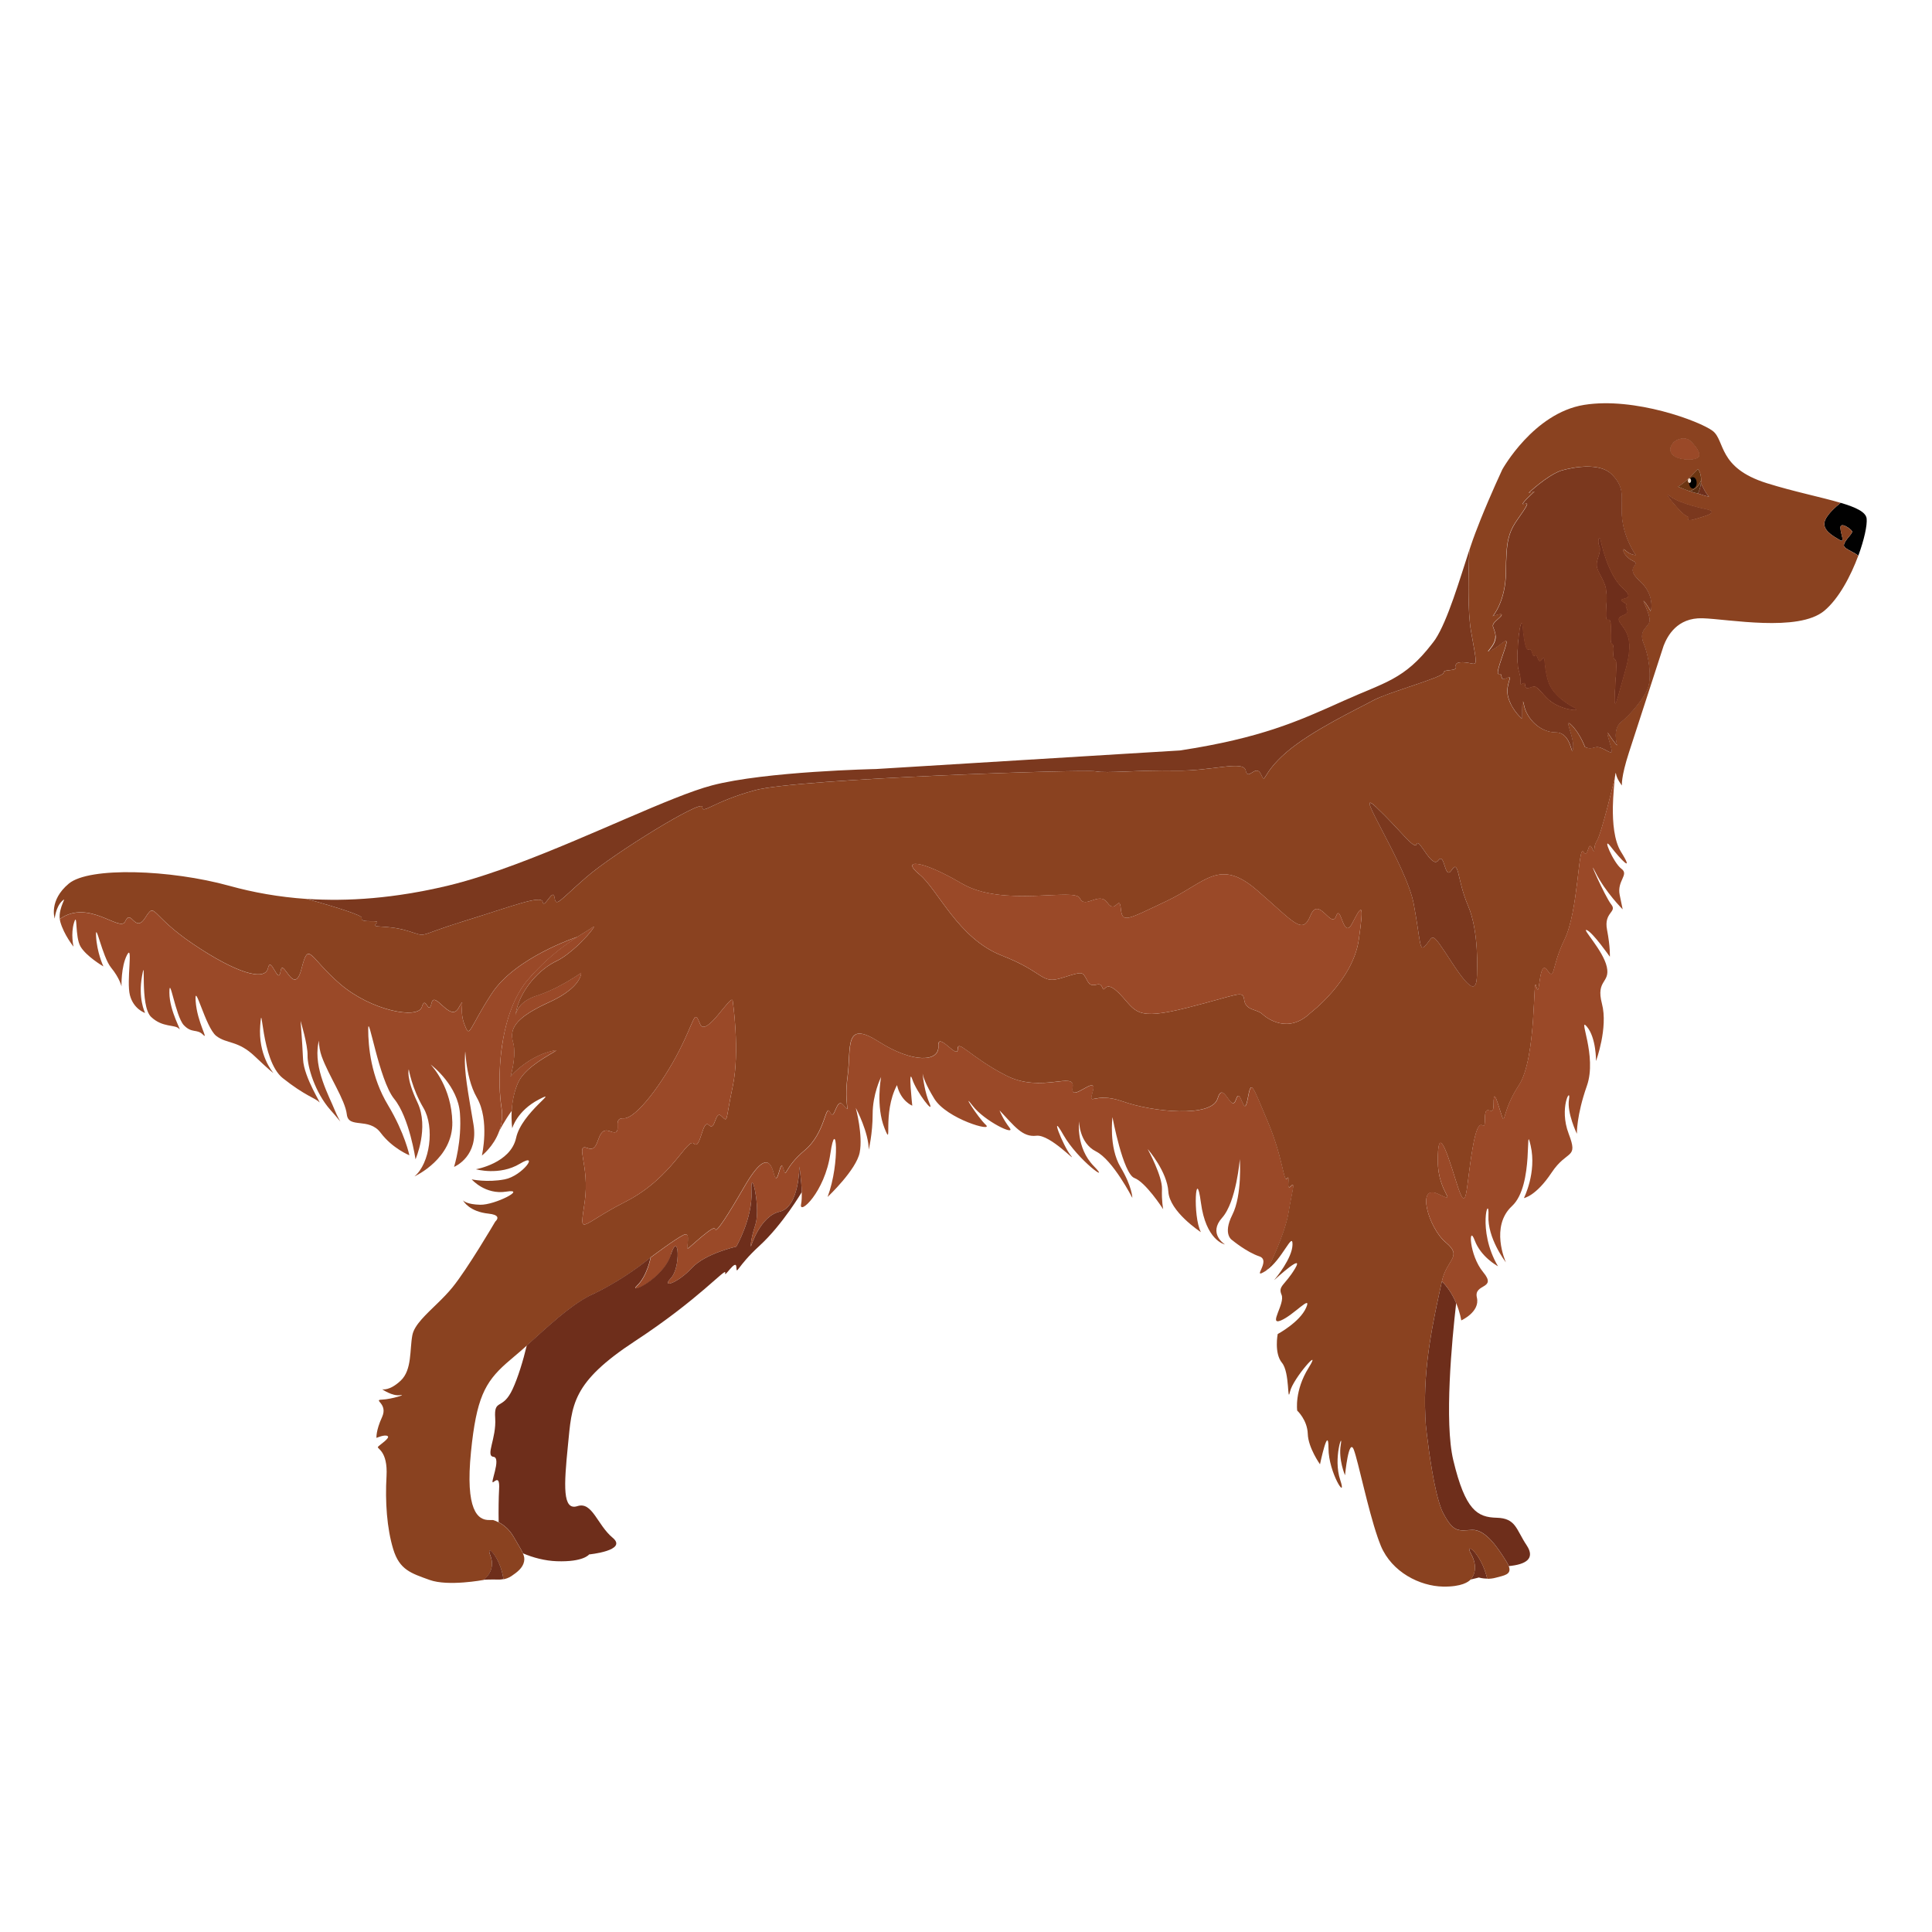 <?xml version="1.0" encoding="UTF-8"?><svg id="irish_setter" xmlns="http://www.w3.org/2000/svg" viewBox="0 0 512 512"><defs><style>.cls-1{fill:#5e2f13;}.cls-2{fill:#8a4220;}.cls-3{fill:#6d3612;}.cls-4{fill:#7b381e;}.cls-5{fill:#efdaca;}.cls-6{fill:#6e2e1b;}.cls-7{fill:#9a4928;}.cls-8{fill:#010101;}</style></defs><path class="cls-7" d="m379.48,170.66c.29-.33.58-.72.86-1.15-.29.4-.58.78-.86,1.15Z"/><path class="cls-7" d="m15.83,243.55c.03.25.08.5.15.75.97,3.44,3.51,6.58,3.51,6.58,0,0-.81-3.36.14-6.41.98-3.08.17,3.81,1.73,6.41,1.51,2.53,5.77,5.07,6.04,5.23-.1-.22-1.72-3.78-1.94-7.99-.21-4.33,1.66,5.46,3.97,8.3,2.32,2.84,2.77,5,2.77,5,0,0-.17-5.23,1.47-8.36,1.66-3.13-.21,6.94.76,10.68.95,3.64,3.89,4.67,4.02,4.7-.08-.18-1.9-3.88-.8-9.85,1.12-6.14-.68,7.99,2.39,10.9,3.06,2.91,6.35,1.95,7.39,3.13,1.05,1.19-2.54-4.55-2.54-9.56,0-5,1.64,6.28,3.81,8.6,2.17,2.3,3.45.9,5.1,2.54,1.63,1.64-1.57-3.29-1.95-8.89-.38-5.6,2.61,7,5.45,9.21,2.85,2.21,5.69,1.1,10.24,5.43,3.98,3.79,4.78,4.32,4.92,4.41-.3-.35-4.08-4.86-3.5-12.55.59-7.99.08,9.2,5.97,13.9,5.91,4.7,8.68,5.31,9.65,6.35.97,1.05-4.04-6.42-4.27-11.35-.22-4.93-.66-10.17-.66-10.17,0,0,1.94,6.35,1.86,9.2-.07,2.83,1.95,9.78,6.06,14.41,1.81,2.03,2.5,2.97,2.62,3.08-.03-.12-.78-1.29-1.5-3.08-1.42-3.59-5.6-10.91-4.34-17.63.06-.26.1-.51.14-.75.06,1.39.28,2.83.76,4.17,1.88,5.22,6.22,11.51,6.66,15.39.45,3.89,5.83.67,8.96,4.86,3.15,4.19,7.62,5.97,7.62,5.97,0,0-1.19-5.83-5.67-13.3-4.49-7.46-5.24-15.49-5.24-20.13s2.84,13.52,6.88,18.48c4.03,4.94,5.66,16.01,5.66,16.01,0,0,3.66-8.37.53-15.02-3.15-6.64-2.32-8.82-2.32-8.82,0,0,.82,5.05,3.88,10.21,3.06,5.17,1.71,14.79-2.37,18.17.3-.14,10.24-4.78,10.03-14.39-.2-9.11-5.13-14.6-5.76-15.27.72.53,7.25,5.75,7.78,12.92.55,7.42-1.46,13.88-1.56,14.22.35-.14,6.56-2.91,5.14-11.3-1.46-8.63-2.47-13.89-2.25-18.15.23-4.27-.33,5.04,3.15,11.09,3.48,6.04,1.34,15.35,1.34,15.35,0,0,3.1-2.37,4.56-6.41h0c.13-.36.24-.73.35-1.11.03-.13.07-.25.1-.38.12-.51.21-1.06.27-1.62.09-.98.07-2.02-.1-3.12-.51-3.21-.72-8.05-.23-13.27.06-.59.12-1.18.19-1.77.11-.89.24-1.8.4-2.7.08-.45.16-.9.25-1.35.09-.45.18-.9.28-1.34.13-.6.28-1.19.44-1.79.16-.59.32-1.17.51-1.75h0c.27-.87.57-1.72.9-2.56.11-.28.22-.56.34-.83.13-.31.27-.61.4-.91.28-.6.57-1.19.89-1.76h0c.13-.25.28-.5.42-.75,0,0,0,0,0,0,.01-.02.02-.03.03-.05t0,0h0s0-.01,0-.02h0c.08-.15.17-.29.26-.43h0c.04-.07.08-.14.13-.2.05-.07.09-.14.13-.2.06-.1.13-.2.2-.3.01-.02.02-.03.03-.05.01-.02.02-.03.03-.05.09-.14.19-.28.29-.41,0,0,0-.01,0-.02,0,0,.01-.01.01-.02,0-.01.02-.02.02-.03,0-.01.02-.02.02-.03.02-.03.04-.06.06-.08.02-.03.05-.06.07-.09.06-.08.12-.16.18-.24.06-.08.12-.15.18-.23.02-.03.05-.06.07-.09.03-.04.06-.08.09-.12.03-.03.05-.06.08-.09.02-.02.03-.04.05-.06,0-.01.02-.02.03-.03.01-.02.03-.03.04-.05,0,0,.01-.02.02-.02,0-.01.02-.02.03-.03,0,0,0-.01.02-.02,0,0,.02-.02.02-.03,0,0,0,0,0-.01.04-.06.09-.11.14-.17.6-.7,1.2-1.37,1.81-2h0c.15-.16.3-.32.45-.47.02-.02.03-.03.04-.05.06-.06.12-.12.18-.18.07-.08.15-.15.22-.23.15-.15.3-.3.45-.45.07-.07.15-.15.22-.22s.15-.15.22-.22c.07-.07.15-.15.22-.22.04-.03.07-.07.11-.1.02-.02.04-.04.06-.05.02-.02.03-.03.05-.05.15-.14.29-.28.44-.41.29-.27.58-.54.86-.79h0c.23-.21.46-.41.68-.6.12-.1.23-.2.34-.29.23-.19.45-.38.67-.56.22-.18.44-.36.66-.54.33-.26.65-.51.96-.76,1.16-.89,2.25-1.67,3.24-2.34.18-.12.36-.24.53-.35.24-.16.47-.31.7-.46-.5.17-16.49,5.5-22.7,15.01-6.31,9.66-5.71,12.16-7.29,8.05-1.58-4.11.59-7.85-1.58-4.11-2.17,3.74-6.3-4.92-7.09-1.38-.79,3.55-1.57-2.36-2.56.99-.98,3.35-13.4,1.04-21.67-6.08-8.28-7.12-8.28-11.65-10.25-3.97-1.97,7.68-4.93-3.35-5.52.59-.59,3.94-2.56-4.34-3.35-.79-.79,3.54-8.47,1.28-19.9-6.46-11.43-7.73-9.85-11.28-12.61-6.94-2.76,4.34-3.74-2.56-5.32.99-1.34,3.01-9.67-6.1-17.35-.62Z"/><path class="cls-7" d="m139.73,259.84s-.06.07-.09.11c.01-.02.03-.03.04-.05,0,0,.01-.02.02-.02,0-.01.02-.02.03-.03Z"/><path class="cls-7" d="m139.48,260.13s.05-.06.08-.09c.02-.02.03-.04.05-.06-.05.05-.09.1-.13.15Z"/><path class="cls-7" d="m142.21,257.1s.03-.03.05-.04c.04-.05.09-.1.13-.14-.06.06-.12.12-.18.18Z"/><path class="cls-7" d="m139.73,259.84s-.06.07-.09.11c.01-.02.03-.03.04-.05,0,0,.01-.02.02-.02,0-.01.02-.02.03-.03Z"/><path class="cls-7" d="m139.39,260.25c.06-.07.12-.14.17-.21.02-.02.03-.04.05-.06-.05.05-.09.1-.13.15-.03.04-.06.08-.09.12Z"/><path class="cls-7" d="m138.96,260.82s.05-.06.07-.09c.03-.05.07-.1.11-.15-.06.08-.12.16-.18.24Z"/><path class="cls-7" d="m137.96,262.3c-.09.14-.18.28-.26.42h.01c.08-.15.17-.29.25-.42Z"/><polygon class="cls-7" points="137.69 262.74 137.69 262.72 137.69 262.73 137.69 262.74"/><path class="cls-7" d="m143.5,255.8c.13-.12.26-.25.38-.37-.02.02-.04.03-.06.05-.03.03-.07.07-.11.1-.07.07-.15.14-.22.22Z"/><path class="cls-7" d="m142.21,257.1s.03-.03.05-.04c.04-.05.09-.1.13-.14-.06.06-.12.12-.18.18Z"/><path class="cls-7" d="m139.78,259.78s0,0,0,.01c.05-.06.1-.12.15-.17.6-.7,1.21-1.37,1.8-2-.6.63-1.2,1.3-1.81,2-.05.05-.1.11-.14.17Z"/><path class="cls-7" d="m139.73,259.84s-.06.07-.09.11c.01-.02.03-.03.04-.05,0,0,.01-.02.02-.02,0-.01.02-.02.03-.03Z"/><path class="cls-7" d="m138.84,260.99c.07-.09.13-.18.2-.27.17-.23.35-.46.53-.68.02-.02.03-.04.05-.06-.05.05-.09.1-.13.15-.03.04-.06.08-.09.12-.02.03-.05.06-.07.09-.06.08-.12.15-.18.23-.06.08-.12.16-.18.24-.02.03-.05.06-.07.09-.02.02-.04.05-.06.08Z"/><path class="cls-7" d="m138.22,261.9c.08-.12.15-.23.23-.35-.01.02-.02.03-.03.05-.07.1-.13.2-.2.3Z"/><path class="cls-7" d="m137.22,263.55c.16-.28.32-.56.48-.84.08-.14.17-.28.25-.41-.09.14-.18.28-.26.42h0s0,0,0,.01h0s0,0,0,0t0,0s-.02.03-.03.05c0,0,0,0,0,0-.15.24-.29.49-.42.74Z"/><path class="cls-7" d="m136.33,265.31c.28-.6.58-1.19.89-1.76-.31.57-.61,1.16-.89,1.76Z"/><path class="cls-7" d="m134.69,269.61c.27-.87.57-1.72.9-2.55-.33.83-.63,1.69-.9,2.55Z"/><path class="cls-7" d="m134.19,271.37c.16-.59.33-1.18.51-1.75-.18.58-.35,1.16-.51,1.75Z"/><path class="cls-7" d="m151.42,261.98c.18-.16.35-.31.5-.47-.16.15-.32.31-.5.47Z"/><path class="cls-7" d="m150.08,263.04c.31-.22.6-.44.87-.66-.27.22-.56.43-.87.66Z"/><path class="cls-7" d="m146.95,254.98c.12-.06.24-.12.36-.18.29-.14.58-.29.88-.46-.3.17-.59.32-.88.46-.12.06-.24.12-.36.18Z"/><path class="cls-7" d="m144.13,256.81c.57-.45,1.15-.86,1.74-1.23-.6.36-1.18.78-1.74,1.23Z"/><path class="cls-7" d="m142.82,263.69c.55-.19,1.11-.4,1.65-.62-.55.22-1.1.43-1.65.62Z"/><path class="cls-7" d="m140.33,268.33c.3-.18.61-.38.94-.57-.33.19-.65.38-.94.57Z"/><path class="cls-7" d="m137.12,283.48c.18-.16.37-.32.57-.49-.2.17-.39.33-.57.49Z"/><path class="cls-7" d="m136.21,272.31c.08-.17.18-.34.28-.51-.11.17-.2.34-.28.51Z"/><path class="cls-7" d="m135.61,284.95c.08-.08.16-.17.26-.27-.1.1-.19.19-.26.27Z"/><path class="cls-7" d="m135.61,294.36h0s0,0,0,0c.02-.28.03-.56.06-.85-.03.29-.05.57-.07.84Z"/><path class="cls-7" d="m135.33,285.27s.02-.02.02-.03c0,0-.02,0-.02.02,0,0,0,0,0,.01Z"/><path class="cls-7" d="m156.12,343.43s.1-.04.15-.07c.55-.25,1.08-.5,1.6-.76-.58.25-1.16.52-1.74.83Z"/><path class="cls-7" d="m132.26,299.81c.08-.15,1.45-2.83,3.36-5.44,0,0,0,0,0,0,.02-.28.03-.56.06-.85.12-1.3.35-2.75.76-4.22.09-.33.2-.65.31-.98.17-.49.36-.98.58-1.47.21-.46.47-.91.78-1.34.06-.08.12-.15.17-.23.28-.36.58-.72.91-1.06.24-.25.5-.5.76-.75.07-.06.13-.12.2-.18.27-.24.55-.47.83-.7.14-.12.28-.23.43-.33.28-.22.57-.43.86-.64,2.36-1.69,4.68-2.86,5.05-3.21.03-.03.05-.06.05-.08,0,0,0-.01,0-.02,0,0,0,0-.02-.01,0,0-.02,0-.03,0-.02,0-.05,0-.08,0-.02,0-.04,0-.06,0-.05,0-.11.02-.18.03-.28.05-.73.17-1.38.34-.37.1-.73.22-1.08.33-.02,0-.03.01-.05.02-.53.18-1.03.39-1.52.61-.33.15-.66.31-.97.47-.16.08-.31.17-.47.25-.15.08-.3.17-.45.25-.15.09-.3.18-.44.26s-.28.17-.42.26c-.14.09-.28.18-.41.27-.13.08-.25.17-.37.25-.24.17-.47.34-.7.5-.26.2-.51.39-.75.58-.1.09-.21.17-.31.26-.2.17-.39.33-.57.49-.09.07-.17.15-.26.23-.14.13-.28.26-.4.37-.02.02-.04.04-.06.06-.07.07-.14.13-.2.2-.07.06-.12.12-.18.18-.05.05-.11.11-.16.16-.1.1-.19.19-.26.27-.04.04-.07.07-.1.11,0,0,0,0,0,.01-.07.07-.12.12-.15.17,0,0-.02,0-.02.02,0,0,0,.01-.02.02.01-.04.05-.18.12-.4.01-.04.02-.08.03-.12.01-.04.02-.08.03-.13.02-.05.03-.11.04-.17.04-.15.08-.33.13-.52,0-.01,0-.03,0-.04.03-.11.05-.23.08-.35,0-.02,0-.04.01-.06.02-.12.05-.24.08-.37,0-.03.01-.05.02-.08.02-.08.03-.16.05-.24.02-.08.03-.16.05-.25.02-.07.03-.15.04-.22.12-.71.23-1.51.28-2.32,0-.09.01-.18.02-.28.04-.75.03-1.51-.05-2.23-.03-.22-.06-.44-.1-.66h0c-.04-.22-.09-.43-.15-.64-.02-.08-.05-.17-.07-.26-.04-.16-.08-.31-.1-.47-.04-.2-.07-.41-.08-.61-.05-.68.02-1.35.25-2.01.02-.07.04-.13.07-.2.01-.03.03-.06.04-.09.03-.08.07-.17.12-.26.08-.17.18-.34.28-.51.22-.34.48-.68.79-1.03.08-.09.16-.17.25-.26.43-.44.96-.89,1.57-1.34,0,0,0,0,0,0,.37-.27.78-.55,1.22-.83.3-.18.61-.38.94-.57.49-.28,1.03-.58,1.6-.88.77-.4,1.61-.8,2.53-1.22.4-.18.77-.36,1.13-.54.24-.12.47-.24.7-.36.23-.12.44-.23.66-.35.63-.35,1.19-.7,1.7-1.04h0c.17-.12.33-.23.49-.34.31-.22.6-.44.87-.66.07-.05.13-.11.2-.16.1-.08.19-.16.28-.24.18-.16.35-.31.5-.47.08-.07.15-.15.22-.22.1-.1.18-.2.27-.29.09-.1.17-.2.25-.29.08-.09.15-.18.22-.27.07-.09.13-.18.2-.27.97-1.37.96-2.3.96-2.38,0,0-.13.1-.38.27-.04.03-.08.06-.13.09-.58.39-1.6,1.06-2.91,1.83-.22.13-.44.26-.68.39-.2.12-.41.23-.63.35-.52.29-1.07.58-1.64.88-.13.07-.27.13-.41.2-.23.12-.46.23-.7.34-.33.15-.66.31-.99.46-.36.16-.72.31-1.08.46-.55.22-1.1.43-1.65.62-.18.06-.37.12-.56.18-1.95.63-3.24,1.47-4.08,2.32-.06.06-.12.12-.18.18-.73.79-1.09,1.57-1.27,2.18-.03.09-.05.18-.07.26-.02.06-.03.11-.03.17,0,.03-.01.05-.02.07.02-.12.03-.23.05-.35.04-.28.09-.55.15-.83.03-.13.06-.26.09-.4.66-2.65,2.18-5.36,4.13-7.67.19-.22.38-.44.58-.65.11-.12.22-.24.34-.36.2-.22.41-.43.63-.63.18-.18.36-.35.55-.51.15-.13.3-.26.45-.39.18-.16.37-.31.56-.46.57-.45,1.15-.86,1.74-1.23h0c.12-.07.24-.15.36-.22.24-.14.48-.27.71-.39t0,0c.12-.06.24-.12.36-.18.29-.14.58-.29.88-.46h0c.22-.13.44-.26.66-.4.15-.1.3-.19.45-.29h0c.15-.1.3-.2.44-.31.15-.1.3-.21.45-.32.44-.33.88-.68,1.31-1.04.14-.12.28-.24.43-.36.21-.18.42-.36.62-.55.07-.06.14-.12.21-.18.13-.13.26-.25.4-.37h0c.13-.13.26-.25.38-.37.13-.12.26-.25.38-.37.56-.56,1.07-1.09,1.52-1.59.14-.15.27-.3.4-.45.38-.43.7-.82.95-1.15.03-.04.06-.08.09-.12.38-.51.58-.84.52-.91-.03-.03-.14.02-.34.17-.36.27-.91.62-1.63,1.06-.22.13-.44.27-.69.42-.51.31-1.08.66-1.71,1.07,0,0,0,0-.01,0-.23.15-.46.3-.7.46-.17.12-.35.23-.53.35-.99.67-2.09,1.44-3.24,2.34-.32.25-.64.5-.96.76-.22.17-.43.35-.66.54-.22.18-.44.37-.67.56-.11.1-.22.19-.34.29-.22.2-.45.4-.68.6h0c-.28.26-.58.52-.86.79-.15.13-.29.27-.44.41-.02.02-.03.03-.05.05-.02.02-.04.03-.06.05-.03.03-.07.07-.11.1-.07.07-.15.14-.22.22-.07.07-.15.14-.22.22s-.15.15-.22.22c-.15.15-.3.3-.45.45-.08.07-.15.15-.22.23-.05.05-.09.09-.13.14-.02.02-.03.03-.05.04-.02.02-.03.03-.04.05-.15.15-.3.31-.45.47h0c-.6.64-1.2,1.31-1.81,2-.05.05-.1.11-.14.17,0,0,0,0,0,.01,0,0-.02.02-.02.03,0,0-.01.02-.02.02-.01.01-.02.02-.03.03,0,0-.01.02-.02.02-.02.02-.03.03-.04.05-.01,0-.02.02-.03.03-.02.02-.03.04-.05.06-.03.03-.05.06-.08.09-.03.04-.06.08-.09.12-.02.03-.05.06-.07.09-.06.08-.12.15-.18.23-.04.05-.07.1-.11.15-.03.03-.05.06-.07.09-.02.03-.05.06-.07.09-.02.02-.04.05-.06.08,0,.01-.02.02-.02.03,0,.01-.02.02-.02.03,0,0,0,0-.01.02,0,0,0,0,0,.02-.1.13-.2.27-.29.41-.02.02-.02.03-.03.05-.01.02-.02.03-.03.05-.07.1-.13.2-.2.3-.05.07-.09.13-.13.2-.04.07-.08.13-.13.2h0c-.08.14-.17.28-.25.41h-.01s0,.02,0,.02t0,0h0s0,0,0,0t0,0s-.02.03-.03.05c0,0,0,0,0,0-.15.24-.29.49-.42.74h0c-.31.58-.61,1.16-.89,1.76-.14.3-.27.61-.4.91-.12.27-.23.55-.34.83-.33.83-.63,1.69-.9,2.55h0c-.18.58-.35,1.17-.51,1.76-.16.59-.3,1.19-.44,1.79-.1.45-.2.89-.28,1.34-.09.45-.17.9-.25,1.35-.15.91-.28,1.81-.4,2.7-.07.6-.13,1.19-.19,1.77-.49,5.21-.28,10.05.23,13.27.17,1.1.2,2.14.1,3.12-.05.56-.14,1.1-.27,1.62-.03.13-.06.26-.1.38-.1.38-.22.75-.35,1.1Z"/><path class="cls-8" d="m487.48,143.06c1.62.98.34-1.33.25-3.15-.1-1.82,2.86.3,3.1.89.25.59-1.97,2.27-2.17,3.64-.13.94,2.17,1.56,3.82,2.81,1.56-4.24,2.38-8.07,2.2-9.81-.18-1.75-2.84-2.99-6.89-4.19-1.4,1.13-3.43,2.97-4.11,4.59-1.08,2.56,2.17,4.24,3.79,5.22Z"/><path class="cls-7" d="m423.53,147.84c-1.03,2.98.51,3.71,1.79,7.04,1.28,3.33-.51,9.86.9,9.34,1.41-.51.13,6.14,1.02,6.44.9.29-.13,3.81.73,4.06.86.25.17,4.35,0,9.34-.17,4.99.42,1.66,2.6-5.89,2.18-7.55,1.15-9.99-1.03-12.8-2.17-2.82,2.56-1.79,1.6-3.86-.96-2.07.96-.61-1.08-2.02-2.05-1.41,4.09,0,0-3.58-4.1-3.59-5.89-12.67-5.89-12.67-.25-1.12-.61-.58-.51.64.1,1.22.89.99-.13,3.97Z"/><path class="cls-7" d="m402.53,177.73c1.06,3.36-.19,3.94,1.06,3.36,1.25-.58-.1,1.73,1.73,1.15s1.38-.77,4.53,2.59c3.15,3.36,9.25,3.74,7.67,2.88,0,0-5.95-2.69-7.3-7.3-1.34-4.61-.48-7.01-1.63-5.57-1.15,1.44-1.06-1.82-1.82-1.06-.77.77-.67-2.11-1.54-1.63-.86.48-1.34-1.92-1.73-6.14-.38-4.22-2.02,8.35-.96,11.71Z"/><path class="cls-7" d="m446.15,136.16c1.28,1.04,1.57.59,1.28,1.33-.3.74,1.47.15,4.01-.64,2.54-.79,2.95-1.37.86-1.85,0,0-7.16-1.42-9.64-3.41-2.48-1.99,2.2,3.53,3.48,4.56Zm-43.62,41.57c1.06,3.36-.19,3.94,1.06,3.36,1.25-.58-.1,1.73,1.73,1.15s1.38-.77,4.53,2.59c3.15,3.36,9.25,3.74,7.67,2.88,0,0-5.95-2.69-7.3-7.3-1.34-4.61-.48-7.01-1.63-5.57-1.15,1.44-1.06-1.82-1.82-1.06-.77.77-.67-2.11-1.54-1.63-.86.48-1.34-1.92-1.73-6.14-.38-4.22-2.02,8.35-.96,11.71Zm21-29.89c-1.03,2.98.51,3.71,1.79,7.04,1.28,3.33-.51,9.86.9,9.34,1.41-.51.13,6.14,1.02,6.44.9.29-.13,3.81.73,4.06.86.25.17,4.35,0,9.34-.17,4.99.42,1.66,2.6-5.89,2.18-7.55,1.15-9.99-1.03-12.8-2.17-2.82,2.56-1.79,1.6-3.86-.96-2.07.96-.61-1.08-2.02-2.05-1.41,4.09,0,0-3.58-4.1-3.59-5.89-12.67-5.89-12.67-.25-1.12-.61-.58-.51.64.1,1.22.89.99-.13,3.97Zm20.7-26.7c1.82.89,5.91.94,6.06-.49.15-1.43-2.22-3.64-2.22-3.64-1.16-1.28-3.54-.89-4.68.44s-.99,2.81.84,3.69Z"/><path class="cls-7" d="m444.23,121.13c1.82.89,5.91.94,6.06-.49.15-1.43-2.22-3.64-2.22-3.64-1.16-1.28-3.54-.89-4.68.44s-.99,2.81.84,3.69Z"/><path class="cls-7" d="m446.15,136.16c1.28,1.04,1.57.59,1.28,1.33-.3.74,1.47.15,4.01-.64,2.54-.79,2.95-1.37.86-1.85,0,0-7.16-1.42-9.64-3.41-2.48-1.99,2.2,3.53,3.48,4.56Z"/><path class="cls-6" d="m389.82,418.4s-.05.07-.15.2c.13-.02.25-.06.36-.08,1.15-.26,1.86-.46,1.86-.46,0,0,.93.28,2.25.3-1.67-6.98-6.17-10-4.32-6.63,2.39,4.32,0,6.68,0,6.68Z"/><path class="cls-7" d="m244.46,284.16c.01.08.02.2.04.34-.03-.15-.04-.27-.04-.34Zm-66.67,48.29c2.1-6.56,2.7,3.44,0,6.28-2.68,2.85,1.94,1.21,5.53-2.68,3.59-3.89,11.8-5.68,11.8-5.68,0,0,4.34-7.47,4.03-14.65-.05-1.19,0-1.88.08-2.15h0s0-.02,0-.03c.46-1.31,2.2,7.15.96,11-1.49,4.63-1.19,5.83-1.19,5.83,0,0,2.38-8.07,7.62-9.27,5.22-1.19,5.22-11.96,5.22-11.96,0,0,.55,3.63.63,6.79.03,1.23,0,2.39-.18,3.23-.6,2.99,6.28-3.14,7.77-13.45,1.5-10.31,2.7,2.24-.74,11.5.23-.22,7.63-7.23,8.51-11.8.88-4.5-.95-11.46-1.04-11.81.18.32,3.43,6.56,3.43,11.06,0,0,1.04-4.17,1.04-9.41s2.11-9.57,2.24-9.85c-.06.38-1.42,7.76.91,13.59,2.27,5.66-.7-3.82,3.3-11.43,1.01,4.29,4.05,5.45,4.05,5.45,0,0-1.13-10.46,0-7.01,1.11,3.43,6.05,9.78,4.55,6.34-1.21-2.79-1.69-6.52-1.81-7.82.15.81.74,2.79,3.09,6.63,3.29,5.38,15.83,8.97,13.67,6.95-2.17-2.02-6.66-9.19-3.51-5.08,3.14,4.11,11.58,8.15,9.79,5.83-1.74-2.24-2.6-4.44-2.65-4.59,3.93,4.14,6.05,7.17,9.75,6.72,3.69-.45,11.2,7.85,9.07,5.15-2.12-2.68-5.71-12.1-1.9-5.37,3.81,6.72,12.89,13.22,8.07,8.28-4.82-4.92-3.91-11.87-3.91-11.87,0,0,0,5.71,4.47,7.96,4.49,2.24,9.64,12.32,9.64,12.32,0,0,0-2.91-3.14-8.18-3.14-5.27-2.13-13.22-2.13-13.22,0,0,2.81,15.01,5.83,16.14,2.93,1.09,7.35,7.85,7.62,8.27-.04-.2-.43-2.08-.33-5.36.12-3.4-3.64-10.32-3.79-10.6.24.27,5.16,6.02,5.48,11.28.33,5.29,8.38,10.58,8.63,10.75-2.24-4.27-1.34-18.03,0-7.83,1.32,9.95,6.14,11.04,6.38,11.09-.19-.12-4.49-2.89-.77-7.06,3.81-4.26,4.7-15.57,4.7-15.57,0,0,.68,9.53-1.99,14.79-2.65,5.27,0,6.72,0,6.72,0,0,3.78,3.14,7.15,4.27,3.36,1.11-2.47,6.49,1.79,3.81,0,0,.27-.32.69-.91,0,0,4.34-8.68,5.3-14.53.96-5.86,1.92-8.35.58-6.91-1.34,1.44,0-3.43-.96-2.1-.96,1.33-.97-5.29-5.22-15.28-4.25-9.99-4.25-11.01-5.27-5.63-1.03,5.38-1.79-3.84-3.07,0-1.28,3.84-3.33-5.38-4.87-.25-1.54,5.12-17.16,3.58-25.09.77-7.94-2.82-9.22,1.79-7.94-2.82,1.28-4.61-6.14,3.55-5.38-.91.77-4.46-8.19,1.7-17.67-3.17-9.47-4.87-12.8-9.74-12.8-6.92s-5.38-4.99-5.12-.83c.26,4.16-6.66,4.61-15.87-1.25-9.22-5.86-7.17,1.69-8.19,9.31-1.03,7.62,1.02,10.18-1.03,7.62-2.05-2.56-2.3,4.46-3.58,1.85-1.28-2.62-1.15,5.42-6.79,10.1-5.63,4.69-4.74,7.77-5.63,4.69-.89-3.07-1.41,5.89-2.56,1.28-1.15-4.61-3.59-3.58-7.81,3.71-4.22,7.3-7.55,12.54-7.68,11.14-.13-1.41-6.4,4.61-7.17,5.12-.77.51,1.02-4.61-1.15-3.58-2.18,1.02-8.78,6-8.78,6,0,0-.9,4.93-3.58,7.49-2.7,2.53,6.88-1.66,8.96-8.23Z"/><path class="cls-2" d="m442.67,131.6c2.48,1.99,9.64,3.41,9.64,3.41,2.08.47,1.67,1.06-.86,1.85-2.54.79-4.31,1.38-4.01.64.29-.74,0-.3-1.28-1.33-1.28-1.03-5.96-6.55-3.48-4.56Zm-46.35,36.9c-.28-2.78-1.81-2.37.76-4.58,2.48-2.15-1.27-.72-1.51-.63.2-.23,3.39-4.03,3.48-11.58.06-4.13.17-6.77.67-8.91.36-1.55.92-2.85,1.81-4.25.2-.31.41-.63.65-.96,2.7-3.84,3.11-4.57,1.66-4.04-1.46.5,2.8-3.33,2.8-3.33l-1.56.41s4.71-4.5,8.48-5.88c0,0,9.55-3.05,13.56.96,4.02,4.02,2.08,6.65,2.78,12.05.68,5.4,3.59,9.34,3.59,9.34,0,0-1.46,0-2.77-1.25-1.32-1.25-.5,1.66,2,2.77,2.48,1.11-2.57,1.39,1.73,5.25,1.09.99,1.83,2.01,2.3,2.97,1.41,2.8.68,5.15.68,5.15,0,0-1.18-2.16-1.81-2.7-.61-.56,1.67,3.46,1.52,5.19-.13,1.73-3.11,2.34-1.59,6.02,1.52,3.66,2.08,8.99,1.17,11.69-.89,2.7-4.7,7.21-7.12,9.14-2.35,1.87-1.13,5.95-1.05,6.22-.1-.1-.9-.94-2.13-2.83-1.33-2.02.48,2.71.68,4.23.22,1.52-2.7-1.52-4.42-.9-.02.01-.07.02-.1.02-1.66.57-2.6-.17-2.6-.17,0,0-1.25-3.46-3.53-5.75-2.29-2.28.82,3.25.41,6.23-.41,2.98-.22-4.3-4.58-4.3s-7.82-3.88-8.44-7.27c-.49-2.61-.51,1-.49,2.78h0c0,.14,0,.27,0,.38h0v.02c0,.31,0,.5,0,.5,0,0-.04-.03-.11-.09-.13-.12-.38-.35-.69-.68-.65-.69-1.56-1.81-2.25-3.26h0c-.25-.51-.46-1.07-.63-1.66-.44-1.59-.13-3.02.14-4,.32-1.15.57-1.68-.56-1.12-.19.09-.35.16-.49.2h0c-1.38.42-.43-1.49-1.44-1.24-1.1.28.22-2.93,1.46-6.73.02-.06.04-.13.06-.19.04-.12.07-.23.1-.34,0,0,0,0,0,0h0c1-3.34-1.03-.37-3.64.9-2.7,1.32,1.24-1.04.96-3.8Zm-31.7,45.32c6.5,6.11,10.25,11.63,10.84,9.85.59-1.77,3.94,6.7,5.71,4.33,1.77-2.36,1.57,5.52,3.54,2.56,1.97-2.95,1.38,2.56,4.34,9.46,2.96,6.9,2.37,17.54,2.37,17.54.02,5.12-1.18,5.91-6.7-2.56-5.52-8.47-4.73-7.09-6.7-4.73-1.97,2.37-1.38,0-3.35-10.64-1.97-10.64-16.55-31.92-10.05-25.82Zm-109.76,20.3c11.03,6.5,29.95.98,31.33,3.94,1.38,2.96,5.12-1.97,7.29,1.18,2.17,3.15,3.15-2.37,3.55,1.57.39,3.94,1.57,2.96,12.02-1.97,10.45-4.92,13.99-11.63,24.04-2.95,10.05,8.67,12.02,12.02,14.22,6.7,2.2-5.32,5.48,3.74,6.77.2,1.29-3.54,1.86,6.51,4.23,1.97,2.37-4.53,3.35-6.5,1.77,4.34-1.58,10.84-12.77,19.31-12.77,19.31-5.86,5.67-11.46,1.58-12.84.29-1.38-1.29-4.34-.88-4.73-3.64-.4-2.76-.99-1.57-14.98,1.97-13.99,3.55-13.6.99-17.93-3.54-4.33-4.53-3.94.2-4.73-1.84-.79-2.04-2.56.86-3.94-1.71-1.38-2.56-.99-2.56-6.7-.79-5.71,1.77-4.34-1.38-15.96-5.91-11.63-4.53-16.95-17.54-21.87-21.53-4.93-3.99.2-4.09,11.23,2.42Zm-93.2,65.69c3.94,1.5.2-3.62,3.55-3.43,3.35.2,10.44-9.46,14.78-17.93,4.33-8.47,3.94-11.1,5.52-7.12,1.58,3.97,8.38-8.39,8.67-6.08,0,0,1.97,13.4,0,22.66-1.97,9.26-1.18,9.66-2.96,7.88-1.77-1.77-1.57,4.14-3.35,2.37-1.77-1.77-2.17,6.7-3.94,4.92-1.77-1.77-5.71,9.06-18.13,15.37-12.42,6.31-12.22,9.66-10.84,0,1.38-9.66-2.76-15.57.79-14.19,3.54,1.38,1.97-5.95,5.91-4.46ZM15.83,243.55c7.68-5.48,16.01,3.63,17.35.62,1.58-3.55,2.56,3.35,5.32-.99,2.76-4.34,1.18-.79,12.61,6.94,11.43,7.73,19.11,10,19.9,6.46.79-3.55,2.76,4.73,3.35.79.59-3.94,3.55,7.09,5.52-.59,1.97-7.69,1.97-3.15,10.25,3.97,8.28,7.12,20.69,9.43,21.67,6.08.99-3.35,1.77,2.56,2.56-.99.79-3.54,4.93,5.12,7.09,1.38,2.17-3.74,0,0,1.58,4.11,1.57,4.11.98,1.61,7.29-8.05,6.21-9.51,22.2-14.84,22.7-15.01,0,0,.01,0,.01,0,.63-.4,1.2-.76,1.71-1.07.25-.15.47-.29.69-.42.72-.44,1.27-.78,1.63-1.06.2-.15.31-.2.34-.17.05.06-.14.4-.52.91-.03.04-.06.08-.09.12-.25.33-.57.71-.95,1.15-.13.15-.26.29-.4.45-.45.5-.96,1.03-1.52,1.59-.12.12-.25.25-.38.37-.13.12-.25.25-.38.37h0c-.13.12-.26.25-.4.37-.07.06-.14.12-.21.18-.2.19-.41.37-.62.55-.14.12-.28.24-.43.36-.43.36-.87.71-1.31,1.04-.15.11-.3.22-.45.32-.15.1-.29.21-.44.31h0c-.15.1-.3.2-.45.29-.22.14-.45.27-.66.4h0c-.3.17-.59.33-.88.46-.12.06-.24.12-.36.18t0,0c-.24.13-.48.26-.71.39-.12.07-.24.14-.36.22h0c-.6.37-1.18.78-1.74,1.23-.19.15-.38.31-.56.46-.15.13-.3.26-.45.39-.18.17-.36.33-.55.51-.21.2-.42.42-.63.63-.12.12-.23.24-.34.36-.2.21-.39.43-.58.65-1.95,2.3-3.47,5.02-4.13,7.67-.03.13-.07.26-.09.4-.06.28-.11.56-.15.83l-.03.28c0-.05.02-.11.03-.17.02-.08.04-.17.07-.26.18-.61.54-1.39,1.27-2.18.06-.06.12-.12.18-.18.84-.85,2.13-1.69,4.08-2.32.18-.06.37-.12.56-.18.55-.19,1.11-.4,1.65-.62.36-.15.73-.31,1.08-.46.33-.15.67-.3.99-.46.23-.11.47-.23.7-.34.14-.07.27-.13.41-.2.57-.29,1.12-.58,1.64-.88.22-.12.43-.24.63-.35.23-.13.46-.26.68-.39,1.31-.77,2.33-1.44,2.91-1.83.05-.03.09-.07.13-.09.25-.17.38-.27.38-.27,0,.08.01,1-.96,2.38-.06.08-.13.17-.2.27-.07.09-.14.18-.22.27-.07.09-.16.19-.25.29-.09.1-.18.19-.27.29-.07.07-.15.15-.22.22-.15.15-.32.31-.5.47-.09.08-.18.16-.28.24-.07.05-.13.11-.2.16-.27.22-.55.44-.87.66-.16.11-.32.22-.49.34h0c-.51.35-1.07.69-1.7,1.04-.22.12-.43.24-.66.35-.22.12-.46.24-.7.36-.36.18-.73.36-1.13.54-.92.42-1.76.83-2.53,1.22-.58.3-1.11.59-1.6.88-.33.19-.65.38-.94.57-.44.28-.85.56-1.22.83,0,0,0,0,0,0-.62.46-1.14.9-1.57,1.34-.08.09-.17.17-.25.26-.31.35-.58.69-.79,1.03-.1.17-.2.34-.28.51-.04.09-.08.17-.12.26-.01.03-.03.06-.04.09-.03.07-.05.13-.07.2-.23.66-.3,1.33-.25,2.01.02.2.04.4.08.61.03.15.07.31.1.47.02.08.05.17.07.25.06.21.11.42.15.64h0c.04.22.07.44.1.66.08.72.09,1.48.05,2.23,0,.09-.01.18-.02.28-.05.81-.16,1.6-.28,2.32-.01.07-.02.15-.04.22-.02.08-.03.17-.05.25-.02.08-.03.16-.05.24,0,.03-.01.06-.02.08-.03.13-.05.25-.08.37,0,.02,0,.04-.01.06-.03.12-.05.24-.08.35,0,.01,0,.03,0,.04-.05.19-.09.36-.13.52-.02.06-.03.11-.04.17-.01.05-.02.09-.03.13-.01.04-.02.08-.03.12-.05.2-.09.34-.1.39,0,0,.01-.01.02-.02.03-.04.08-.1.15-.17,0,0,0,0,0-.01.03-.03.06-.07.1-.11.07-.08.16-.17.26-.27.05-.05.1-.11.16-.16.06-.06.12-.12.18-.18.06-.06.13-.13.2-.2.02-.02.04-.04.06-.06.12-.12.26-.24.4-.37.08-.08.17-.16.26-.23.18-.17.37-.33.57-.49.1-.08.21-.17.31-.26.23-.19.48-.38.75-.58.22-.17.45-.34.7-.5.12-.08.24-.17.37-.25.13-.09.27-.18.41-.27.14-.09.28-.18.42-.26s.29-.17.44-.26c.15-.08.3-.17.45-.25.15-.08.31-.17.47-.25.31-.16.64-.32.97-.47.49-.22.99-.43,1.52-.61.02,0,.03-.01.05-.02.35-.12.71-.23,1.08-.33.65-.18,1.09-.29,1.38-.34.07-.02.13-.02.18-.03.02,0,.04,0,.06,0,.03,0,.06,0,.08,0,.02,0,.03,0,.03,0,.01,0,.02,0,.02.01,0,0,0,.01,0,.02,0,.02-.02.05-.05.08-.37.36-2.69,1.53-5.05,3.21-.28.21-.57.42-.86.64-.14.11-.28.22-.43.33-.28.23-.56.46-.83.7-.07.06-.13.12-.2.18-.27.24-.52.49-.76.75-.33.35-.64.7-.91,1.06-.06.08-.12.15-.17.23-.31.43-.58.88-.78,1.34-.22.49-.41.98-.58,1.47-.12.33-.22.65-.31.98-.42,1.47-.65,2.92-.76,4.22-.03.29-.05.57-.06.85,0,0,0,0,0,0-.14,2.67.15,4.58.15,4.58,0,0,1.23-4.59,7.06-7.62,5.83-3.03-4.59,3.48-6.04,10.19-1.47,6.73-10.65,8.3-10.65,8.3,0,0,6.27,1.79,11.65-1.46,5.38-3.25.67,3.24-4.02,4.14-4.72.9-8.75,0-8.75,0,0,0,3.58,4.15,9.19,3.25,5.6-.89-3.03,3.58-6.94,3.48-3.45-.09-4.39-.97-4.57-1.19.2.37,1.79,3.03,6.81,3.55,2.6.28,2.77,1.15,1.74,2.13h0c-.25.43-7.32,12.47-11.3,17.37-1.18,1.46-2.52,2.82-3.84,4.11-3.2,3.13-6.28,5.86-6.81,8.58-.74,3.84-.05,9.21-3.1,12.07-2.94,2.75-4.79,2.3-4.92,2.27.15.1,2.71,1.86,4.72,1.57,2.07-.3-2.17,1.08-4.73,1.18-2.56.1,1.67.98,0,4.63-1.68,3.65-1.48,5.52-1.48,5.52,0,0,2.17-.98,2.95-.49.79.49-2.17,2.36-2.56,2.86-.39.49,2.66.98,2.27,7.78-.39,6.8.1,13.8,1.77,19.31,1.67,5.52,4.73,6.4,9.66,8.18,4.93,1.77,14.29,0,14.29,0,0,0,3.42-2.33,1.79-6.46-1.38-3.49,2.67.37,3.48,6.29.61-.12,1.4-.37,2.14-.87,1.54-1.04,2.97-2.16,3.31-3.79.16-.75.08-1.36-.28-2.19-.32-.74-.87-1.66-1.67-3.02-.25-.43-.53-.89-.83-1.42-1.17-2-2.7-3.15-3.94-3.8-.03-.02-.06-.03-.09-.05h0c-.48-.25-.92-.42-1.28-.53t0,0s-.09-.03-.13-.04c-.31,0-.63,0-.94,0-3.11.1-6.46-2.56-4.89-18.13,1.42-14.07,3.65-18.32,9.31-23.37.6-.54,1.24-1.08,1.92-1.65,1.18-.98,2.37-2.02,3.56-3.09,5.43-4.85,11.03-10.24,16.52-13.12.58-.31,1.16-.58,1.74-.83,1.01-.5,1.99-1.01,2.92-1.52,0-.01.01-.01.01-.01,6.97-3.84,11.61-7.87,11.61-7.87,0,0,6.6-4.98,8.78-6,2.17-1.03.38,4.09,1.15,3.58.77-.51,7.04-6.53,7.17-5.12.13,1.41,3.46-3.84,7.68-11.14,4.22-7.3,6.66-8.32,7.81-3.71,1.15,4.61,1.66-4.35,2.56-1.28.9,3.07,0,0,5.63-4.69,5.63-4.69,5.5-12.72,6.79-10.1,1.28,2.62,1.54-4.41,3.58-1.85,2.05,2.56,0,0,1.03-7.62,1.02-7.62-1.03-15.17,8.19-9.31,9.22,5.86,16.13,5.4,15.87,1.25-.25-4.16,5.12,3.64,5.12.83s3.33,2.05,12.8,6.92c9.47,4.87,18.43-1.29,17.67,3.17-.77,4.46,6.66-3.69,5.38.91-1.28,4.61,0,0,7.94,2.82,7.93,2.82,23.55,4.35,25.09-.77,1.54-5.12,3.58,4.09,4.87.25,1.28-3.84,2.05,5.38,3.07,0,1.02-5.38,1.02-4.35,5.27,5.63,4.25,9.99,4.26,16.61,5.22,15.28.96-1.33-.38,3.54.96,2.1,1.34-1.44.38,1.06-.58,6.91-.96,5.86-5.3,14.53-5.3,14.53-.36.51-.61.83-.67.9,4.23-2.7,7.15-10.64,7.03-6.82-.1,3.57-4.36,8.75-4.87,9.35.71-.65,8.11-7.37,5.55-3.08-2.68,4.48-4.6,4.59-3.58,6.95,1.01,2.35-3.58,8.18-.22,6.83,3.37-1.35,8.4-7.18,6.72-3.37-1.69,3.82-7.52,6.95-7.52,6.95,0,0-.99,5.05,1.13,7.62,2.14,2.57,1.35,11.09,2.14,7.62.78-3.48,8.74-12.44,4.93-6.31-3.82,6.13-3.03,11.36-3.03,11.36,0,0,2.68,2.46,2.8,6.16.11,3.69,3.24,8.07,3.24,8.07,0,0,2.25-10.76,2.25-4.26,0,6.5,5.05,14.24,3.11,8.41-1.95-5.83.82-13.22.14-9.31-.66,3.93,1.13,8.07,1.13,8.07,0,0,1-10.3,2.35-6.72,1.19,3.23,3.68,15.55,6.27,23.07.02.07.05.14.08.23.1.26.18.51.27.76,0,.01.01.03.02.05.17.47.35.92.52,1.35,2.92,6.94,10.31,10.64,16.48,10.76,5,.08,6.75-1.3,7.24-1.82.11-.13.15-.2.15-.2,0,0,2.39-2.35,0-6.68-1.86-3.37,2.65-.35,4.32,6.63.7,0,1.49-.07,2.3-.3,2.06-.58,4.26-.77,3.4-3.04-.13-.34-.32-.73-.6-1.17-2.1-3.4-5.47-8.57-9.08-8.43-3.62.15-4.88.89-7.69-4.44-.7-1.31-1.32-3.4-1.88-5.83-1.57-6.75-2.58-15.98-2.74-17.64,0-.05-.01-.1-.01-.13-.01-.08-.01-.12-.01-.12-.05-.68-.08-1.39-.12-2.12-.61-13.2,2.2-25.61,4.4-35.61,1.28-5.91,5.63-6.46,1.03-10.3-4.61-3.84-7.87-15.55-2.11-12.87,5.76,2.69,0,0,0-8.73,0-8.73,1.73-4.72,4.8,5.27,3.07,9.99,2.5,2.5,4.42-8.64,1.92-11.14,3.26-2.69,3.26-7.73s2.3.24,2.3-3.79.58-2.11,1.92,2.11c1.34,4.22,0,0,4.8-7.3,4.8-7.3,3.65-30.34,4.61-26.17.96,4.17.58-7.44,2.83-4.37,2.26,3.07,1.01-.58,4.65-8.07,3.65-7.49,3.65-25.35,4.99-23.23,1.34,2.12,1.15-3.27,2.3-.96,1.15,2.3,0,0,1.27-1.92,1.24-1.89,4.67-16.36,4.77-16.81.11-.93.22-1.54.3-.99.2,1.38,1.57,3.09,1.57,3.09,0,0-.29-2.1,1.87-8.76,2.17-6.65,9.18-28.26,9.18-28.26.99-2.56,3.55-7.49,10.31-7.29,6.77.2,25.36,3.74,32.25-1.97,3.86-3.2,7.04-9.24,9.03-14.62-1.65-1.24-3.95-1.87-3.82-2.81.2-1.38,2.42-3.05,2.17-3.64-.25-.59-3.2-2.71-3.1-.89.1,1.82,1.38,4.14-.25,3.15-1.63-.99-4.88-2.66-3.79-5.22.68-1.62,2.71-3.46,4.11-4.59-5.07-1.51-12.31-2.94-19.56-5.21-13.05-4.08-10.99-11.28-14.34-13.85-3.35-2.56-20.69-9.06-34.09-6.9-13.4,2.17-21.68,17.14-21.68,17.14,0,0-3.05,6.53-5.76,13.28h0c-.97,2.42-1.9,4.86-2.62,7.04-.11.32-.22.65-.33.99h0c-.29,6.85-.48,16.43.45,21.61,1.54,8.64,1.73,8.83,0,8.45-1.73-.38-4.42-.66-4.03.83.38,1.48-3.26.52-3.26,1.67s-14.79,5.18-18.63,7.3c-3.84,2.11-16.32,7.98-23.04,13.78-6.72,5.8-5.38,8.68-6.72,5.8-1.34-2.88-3.46,1.92-4.03-.96-.58-2.88-9.03.19-18.63,0-9.6-.19-18.43.77-21.12.19-2.69-.58-78.92,1.92-90.25,4.99-11.33,3.07-14.02,6.53-14.02,4.42s-23.43,12.29-30.72,18.63c-7.3,6.34-8.04,8.07-8.44,5.38-.4-2.69-2.78,3.21-3.12,1.22-.35-1.99-8.03,1.08-21.08,5.12-13.06,4.03-9.03,4.22-14.79,2.5-5.76-1.73-9.79-.58-8.26-1.92s-4.42.19-3.84-1.54c.19-.56-5.87-2.6-14.62-4.99h0c-7.37-.5-14.16-1.73-20.44-3.47-15.68-4.34-37.19-5.08-42.57-.6-5.38,4.48-3.74,9.27-3.74,9.27,0,0,.23-2.99,1.94-4.64,1.6-1.52-.99,1.58-.6,4.77Zm428.84-114.58c1.77-.79,5.32-4.68,5.32-4.68.66.93.85,2.01.83,3.03-.01.25-.02.48-.05.72,0,0,1.34,2.95,2.04,3.44.68.5-2.82-.69-2.82-.69-.6-.11-1.43-.35-2.24-.63h-.01c-1.55-.55-3.07-1.19-3.07-1.19Zm-1.28-11.53c1.13-1.33,3.52-1.72,4.68-.44,0,0,2.37,2.22,2.22,3.64-.15,1.43-4.24,1.38-6.06.49-1.82-.89-1.97-2.37-.84-3.69Z"/><path class="cls-7" d="m382.11,339.54c1.24,1.23,2.19,2.62,2.92,3.98,0,0,0,0,0,0,.33.61.61,1.22.86,1.8,1.07,2.56,1.36,4.6,1.36,4.6,0,0,5.04-2.25,4.14-6.05-.9-3.81,5.48-2.13,1.68-6.72-3.82-4.6-3.91-12.9-2.25-8.42,1.63,4.35,5.89,6.69,6.16,6.84-5.66-9.57-2.24-19.57-2.53-13.43-.28,5.98,4.41,12.11,4.62,12.39-.14-.34-4.21-9.52,1.64-14.93,5.98-5.53,3.3-23.16,4.93-16,1.64,7.17-1.79,13.9-1.79,13.9,0,0,3.15-.46,7.33-6.73,4.17-6.28,7.16-3.44,4.54-10.31-2.64-6.87.67-12.7.08-9.1-.59,3.57,2.09,9.1,2.09,9.1,0,0-.14-4.78,2.65-12.7,2.8-7.92-2.51-18.68,0-15.69,2.51,2.98,2.42,9.11,2.42,9.11,0,0,3.26-8.82,1.57-15.2-1.67-6.38,2.25-5.38,1.29-9.75-.94-4.36-6.88-10.42-5.28-9.74,1.61.66,6.09,7.06,6.09,7.06,0,0,.15-2.47-.75-7.18-.9-4.7,2.8-4.6,1.1-6.71-1.69-2.14-6.71-13.56-4.12-8.41,2.57,5.15,7.17,9.74,7.17,9.74l-.79-3.81c-.78-3.81,2.58-5.38.45-6.95-2.13-1.57-5.37-9.19-2.8-5.83,2.58,3.37,6.39,7.28,2.7,1.35-1.84-2.95-2.23-7.8-2.16-11.94.03-1.56.12-3.02.22-4.24,0,0,.15-2.15.3-3.56-.1.45-3.53,14.92-4.77,16.81-1.27,1.92-.12,4.22-1.27,1.92-1.15-2.3-.96,3.08-2.3.96-1.34-2.12-1.34,15.74-4.99,23.23-3.65,7.49-2.4,11.14-4.65,8.07-2.26-3.07-1.87,8.54-2.83,4.37-.96-4.17.19,18.87-4.61,26.17-4.8,7.3-3.46,11.52-4.8,7.3-1.34-4.22-1.92-6.14-1.92-2.11s-2.3-1.25-2.3,3.79-1.34-3.41-3.26,7.73c-1.92,11.14-1.34,18.63-4.42,8.64-3.07-9.99-4.8-14-4.8-5.27,0,8.73,5.76,11.41,0,8.73-5.76-2.69-2.5,9.03,2.11,12.87,4.61,3.84.26,4.39-1.03,10.3Z"/><path class="cls-6" d="m449.99,130.79s3.5,1.18,2.82.69c-.7-.49-2.04-3.44-2.04-3.44-.19,1.54-.78,2.75-.78,2.75Z"/><path class="cls-1" d="m447.75,130.16c.8.27,1.63.52,2.24.63,0,0,.59-1.22.78-2.75.02-.24.03-.47.05-.72-.84,2.25-2.86,2.8-3.06,2.85Z"/><path class="cls-3" d="m444.67,128.97s1.52.65,3.07,1.19h.01c.2-.05,2.22-.6,3.06-2.85.03-1.02-.17-2.09-.83-3.03,0,0-3.55,3.89-5.32,4.68Z"/><path class="cls-7" d="m444.23,121.13c1.82.89,5.91.94,6.06-.49.15-1.43-2.22-3.64-2.22-3.64-1.16-1.28-3.54-.89-4.68.44s-.99,2.81.84,3.69Z"/><path class="cls-4" d="m446.15,136.16c1.28,1.04,1.57.59,1.28,1.33-.3.74,1.47.15,4.01-.64,2.54-.79,2.95-1.37.86-1.85,0,0-7.16-1.42-9.64-3.41-2.48-1.99,2.2,3.53,3.48,4.56Z"/><path class="cls-4" d="m395.35,172.3c2.61-1.27,4.64-4.24,3.64-.9h0s0,0,0,0c-.03.1-.07.22-.1.34-.02.06-.04.13-.06.19-1.24,3.8-2.56,7.02-1.46,6.73,1.01-.25.06,1.67,1.44,1.24h0c.14-.05.3-.11.49-.2,1.13-.56.88-.03.56,1.12-.27.98-.58,2.41-.14,4,.17.59.38,1.14.63,1.66h0c.69,1.46,1.61,2.58,2.25,3.26.31.33.56.56.69.68.07.06.11.09.11.09,0,0,0-.19,0-.5h0v-.02s0,0,0,0c0-.11,0-.24,0-.37h0c-.02-1.79,0-5.4.49-2.79.61,3.4,4.09,7.27,8.44,7.27s4.16,7.27,4.58,4.3c.41-2.98-2.71-8.51-.41-6.23,2.28,2.29,3.53,5.75,3.53,5.75,0,0,.93.73,2.6.17.03,0,.08-.01.1-.02,1.73-.62,4.64,2.42,4.42.9-.2-1.52-2-6.24-.68-4.23,1.23,1.89,2.03,2.73,2.13,2.83-.08-.27-1.31-4.35,1.05-6.22,2.42-1.93,6.23-6.43,7.12-9.14.91-2.7.35-8.03-1.17-11.69-1.52-3.68,1.46-4.29,1.59-6.02.14-1.73-2.14-5.75-1.52-5.19.63.55,1.81,2.7,1.81,2.7,0,0,.73-2.34-.68-5.15-.47-.96-1.21-1.97-2.3-2.97-4.29-3.86.76-4.14-1.73-5.25-2.5-1.11-3.32-4.02-2-2.77,1.31,1.25,2.77,1.25,2.77,1.25,0,0-2.92-3.94-3.59-9.34-.7-5.4,1.24-8.03-2.78-12.05-4.01-4.01-13.56-.96-13.56-.96-3.77,1.38-8.48,5.88-8.48,5.88l1.56-.41s-4.26,3.83-2.8,3.33c1.46-.53,1.04.2-1.66,4.04-.23.33-.45.66-.65.96-.89,1.41-1.45,2.7-1.81,4.25-.5,2.14-.61,4.78-.67,8.91-.1,7.55-3.28,11.35-3.48,11.58.24-.09,4-1.51,1.51.63-2.57,2.21-1.04,1.8-.76,4.58.27,2.76-3.67,5.12-.96,3.8Zm28.17-24.46c1.02-2.98.22-2.75.13-3.97-.1-1.21.26-1.76.51-.64,0,0,1.79,9.09,5.89,12.67,4.09,3.58-2.05,2.17,0,3.58,2.05,1.41.12-.05,1.08,2.02.96,2.07-3.77,1.05-1.6,3.86,2.18,2.82,3.2,5.25,1.03,12.8-2.18,7.55-2.76,10.88-2.6,5.89.17-4.99.86-9.09,0-9.34-.86-.26.17-3.77-.73-4.06-.89-.29.38-6.95-1.02-6.44-1.41.51.38-6.01-.9-9.34-1.28-3.33-2.82-4.06-1.79-7.04Zm-20.04,18.18c.38,4.22.86,6.63,1.73,6.14.86-.48.77,2.4,1.54,1.63.77-.77.67,2.5,1.82,1.06,1.15-1.44.29.96,1.63,5.57,1.34,4.61,7.3,7.3,7.3,7.3,1.59.86-4.51.48-7.67-2.88-3.15-3.36-2.7-3.17-4.53-2.59s-.48-1.73-1.73-1.15c-1.25.58,0,0-1.06-3.36-1.06-3.36.58-15.94.96-11.71Z"/><path class="cls-7" d="m423.53,147.84c-1.03,2.98.51,3.71,1.79,7.04,1.28,3.33-.51,9.86.9,9.34,1.41-.51.13,6.14,1.02,6.44.9.29-.13,3.81.73,4.06.86.25.17,4.35,0,9.34-.17,4.99.42,1.66,2.6-5.89,2.18-7.55,1.15-9.99-1.03-12.8-2.17-2.82,2.56-1.79,1.6-3.86-.96-2.07.96-.61-1.08-2.02-2.05-1.41,4.09,0,0-3.58-4.1-3.59-5.89-12.67-5.89-12.67-.25-1.12-.61-.58-.51.64.1,1.22.89.99-.13,3.97Z"/><path class="cls-7" d="m402.53,177.73c1.06,3.36-.19,3.94,1.06,3.36,1.25-.58-.1,1.73,1.73,1.15s1.38-.77,4.53,2.59c3.15,3.36,9.25,3.74,7.67,2.88,0,0-5.95-2.69-7.3-7.3-1.34-4.61-.48-7.01-1.63-5.57-1.15,1.44-1.06-1.82-1.82-1.06-.77.77-.67-2.11-1.54-1.63-.86.48-1.34-1.92-1.73-6.14-.38-4.22-2.02,8.35-.96,11.71Z"/><path class="cls-4" d="m95.86,243.21c-.58,1.73,5.38.19,3.84,1.54s2.5.19,8.26,1.92c5.76,1.73,1.73,1.54,14.79-2.5,13.06-4.03,20.74-7.11,21.08-5.12.35,1.99,2.73-3.91,3.12-1.22.4,2.69,1.14.96,8.44-5.38,7.3-6.34,30.72-20.74,30.72-18.63s2.69-1.34,14.02-4.42c11.33-3.07,87.57-5.57,90.25-4.99,2.69.58,11.52-.38,21.12-.19,9.6.19,18.05-2.88,18.63,0,.58,2.88,2.69-1.92,4.03.96,1.34,2.88,0,0,6.72-5.8,6.72-5.81,19.2-11.67,23.04-13.78,3.84-2.11,18.63-6.14,18.63-7.3s3.65-.19,3.26-1.67c-.38-1.48,2.3-1.21,4.03-.83,1.73.38,1.54.19,0-8.45-.92-5.18-.74-14.76-.45-21.61-2.5,7.64-5.74,18.76-9.05,23.74,0,0,0,.02-.02.02-.28.43-.58.82-.86,1.15-7.32,9.49-12.5,10.16-23.42,15.08-11.96,5.38-21.82,9.86-43.33,13.15l-14,.85h-.02s-66.53,4.07-66.53,4.07c0,0-29.3.6-43.49,4.34-10.8,2.84-32.29,13.58-52.21,20.97-2.68,1-5.34,1.94-7.95,2.78-3.44,1.13-6.76,2.09-9.92,2.85-13.98,3.32-26.34,4.22-37.38,3.47,8.74,2.39,14.81,4.43,14.62,4.99Z"/><path class="cls-4" d="m374.67,239.64c1.97,10.64,1.38,13,3.35,10.64,1.97-2.37,1.18-3.74,6.7,4.73,5.52,8.48,6.72,7.69,6.7,2.56,0,0,.59-10.64-2.37-17.54-2.96-6.9-2.37-12.41-4.34-9.46-1.97,2.96-1.77-4.92-3.54-2.56-1.77,2.37-5.12-6.11-5.71-4.33-.59,1.77-4.34-3.74-10.84-9.85-6.5-6.11,8.08,15.17,10.05,25.82Z"/><path class="cls-7" d="m243.63,231.7c4.92,3.99,10.25,17,21.87,21.53,11.63,4.53,10.25,7.69,15.96,5.91,5.71-1.77,5.32-1.77,6.7.79,1.38,2.56,3.15-.33,3.94,1.71.79,2.04.4-2.69,4.73,1.84,4.34,4.53,3.94,7.09,17.93,3.54,13.99-3.54,14.58-4.73,14.98-1.97.39,2.76,3.35,2.34,4.73,3.64,1.38,1.29,6.98,5.38,12.84-.29,0,0,11.2-8.47,12.77-19.31,1.57-10.84.59-8.87-1.77-4.34-2.37,4.54-2.94-5.52-4.23-1.97-1.29,3.55-4.57-5.52-6.77-.2-2.2,5.32-4.17,1.97-14.22-6.7-10.05-8.67-13.6-1.97-24.04,2.95-10.44,4.93-11.63,5.91-12.02,1.97-.4-3.94-1.38,1.58-3.55-1.57-2.17-3.15-5.91,1.77-7.29-1.18-1.38-2.96-20.3,2.56-31.33-3.94-11.03-6.5-16.16-6.41-11.23-2.42Z"/><path class="cls-7" d="m154.96,318.45c-1.38,9.66-1.58,6.31,10.84,0,12.41-6.31,16.35-17.14,18.13-15.37,1.77,1.77,2.17-6.7,3.94-4.92,1.77,1.77,1.57-4.14,3.35-2.37,1.77,1.77.99,1.38,2.96-7.88,1.97-9.26,0-22.66,0-22.66-.29-2.31-7.09,10.05-8.67,6.08-1.57-3.97-1.18-1.35-5.52,7.12-4.34,8.47-11.43,18.13-14.78,17.93-3.35-.2.39,4.92-3.55,3.43-3.94-1.5-2.37,5.83-5.91,4.46-3.55-1.38.59,4.53-.79,14.19Z"/><path class="cls-6" d="m425.32,154.88c1.28,3.33-.51,9.86.9,9.34,1.41-.51.13,6.14,1.02,6.44.9.29-.13,3.81.73,4.06.86.25.17,4.35,0,9.34-.17,4.99.42,1.66,2.6-5.89,2.18-7.55,1.15-9.99-1.03-12.8-2.17-2.82,2.56-1.79,1.6-3.86-.96-2.07.96-.61-1.08-2.02-2.05-1.41,4.09,0,0-3.58-4.1-3.59-5.89-12.67-5.89-12.67-.25-1.12-.61-.58-.51.64.1,1.22.89.99-.13,3.97-1.03,2.98.51,3.71,1.79,7.04Z"/><path class="cls-6" d="m402.53,177.73c1.06,3.36-.19,3.94,1.06,3.36,1.25-.58-.1,1.73,1.73,1.15s1.38-.77,4.53,2.59c3.15,3.36,9.25,3.74,7.67,2.88,0,0-5.95-2.69-7.3-7.3-1.34-4.61-.48-7.01-1.63-5.57-1.15,1.44-1.06-1.82-1.82-1.06-.77.77-.67-2.11-1.54-1.63-.86.48-1.34-1.92-1.73-6.14-.38-4.22-2.02,8.35-.96,11.71Z"/><path class="cls-6" d="m128.16,418.65s1.55-.1,4.13-.05h.05c.14,0,.55-.01,1.08-.12-.81-5.92-4.86-9.79-3.48-6.29,1.63,4.13-1.79,6.46-1.79,6.46Z"/><path class="cls-6" d="m377.71,375.15c.03.72.07,1.43.12,2.12,0,0,0,.03.01.12,0,.03.01.08.01.13.17,1.66,1.17,10.89,2.74,17.64.56,2.42,1.18,4.52,1.88,5.83,2.8,5.32,4.07,4.59,7.69,4.44,3.62-.14,6.98,5.04,9.08,8.43.28.44.47.83.6,1.17,4.52-.42,7.1-1.97,4.74-5.51-2.82-4.22-2.82-7.17-7.93-7.3-5.12-.13-8.32-1.92-11.51-15.24-2.42-10.1-.37-31.78.76-41.64-.25-.58-.53-1.19-.86-1.8,0,0,0,0,0,0-.73-1.36-1.68-2.75-2.92-3.98-2.2,10-5.01,22.41-4.4,35.61Z"/><path class="cls-6" d="m130.79,392.74c1.2-1.02,1.62-.51,1.47,2.05-.11,1.87-.17,5.6-.11,8.62,1.24.65,2.78,1.8,3.94,3.8.3.52.58.99.83,1.42.81,1.36,1.35,2.28,1.67,3.02,2.67,1.15,5.86,1.98,8.92,2.09,7.17.26,8.61-1.8,8.61-1.8,0,0,10.34-1.02,6.24-4.42-4.1-3.4-5.38-9.66-9.34-8.38-3.97,1.28-3.59-5.38-2.51-16.13,1.08-10.75.84-16.51,17.84-27.65,17-11.14,24.23-19.71,23.84-18.05-.38,1.66,2.82-3.84,2.95-1.54.13,2.3,0,0,6.14-5.63,6.14-5.63,11.19-14.21,11.19-14.21-.08-3.15-.63-6.79-.63-6.79,0,0,0,10.76-5.22,11.96-5.23,1.2-7.62,9.27-7.62,9.27,0,0-.3-1.2,1.19-5.83,1.24-3.85-.5-12.31-.96-11,0,0,0,.01,0,.02h0c-.08.28-.13.96-.08,2.16.31,7.18-4.03,14.65-4.03,14.65,0,0-8.2,1.79-11.8,5.68-3.59,3.89-8.22,5.53-5.53,2.68,2.7-2.84,2.1-12.84,0-6.28-2.08,6.58-11.66,10.76-8.96,8.23,2.68-2.55,3.58-7.49,3.58-7.49,0,0-4.64,4.03-11.61,7.87,0,0-.01,0-.01.01-.93.51-1.9,1.02-2.92,1.52-.52.26-1.05.51-1.6.76-.05.02-.1.05-.15.07-5.48,2.88-11.08,8.27-16.52,13.12-.98,4.12-2.34,8.54-3.74,11.56-2.69,5.84-4.99,2.35-4.63,7.73.36,5.38-2.67,9.99-.45,10.24,2.22.26-1.2,7.68,0,6.66Z"/><path class="cls-8" d="m447.63,127.95c0,.83.45,1.5,1,1.5s1-.67,1-1.5-.45-1.5-1-1.5-1,.67-1,1.5Z"/><path class="cls-5" d="m447.29,127.38c0,.34.19.61.43.61s.43-.27.43-.61-.19-.61-.43-.61-.43.27-.43.61Z"/></svg>